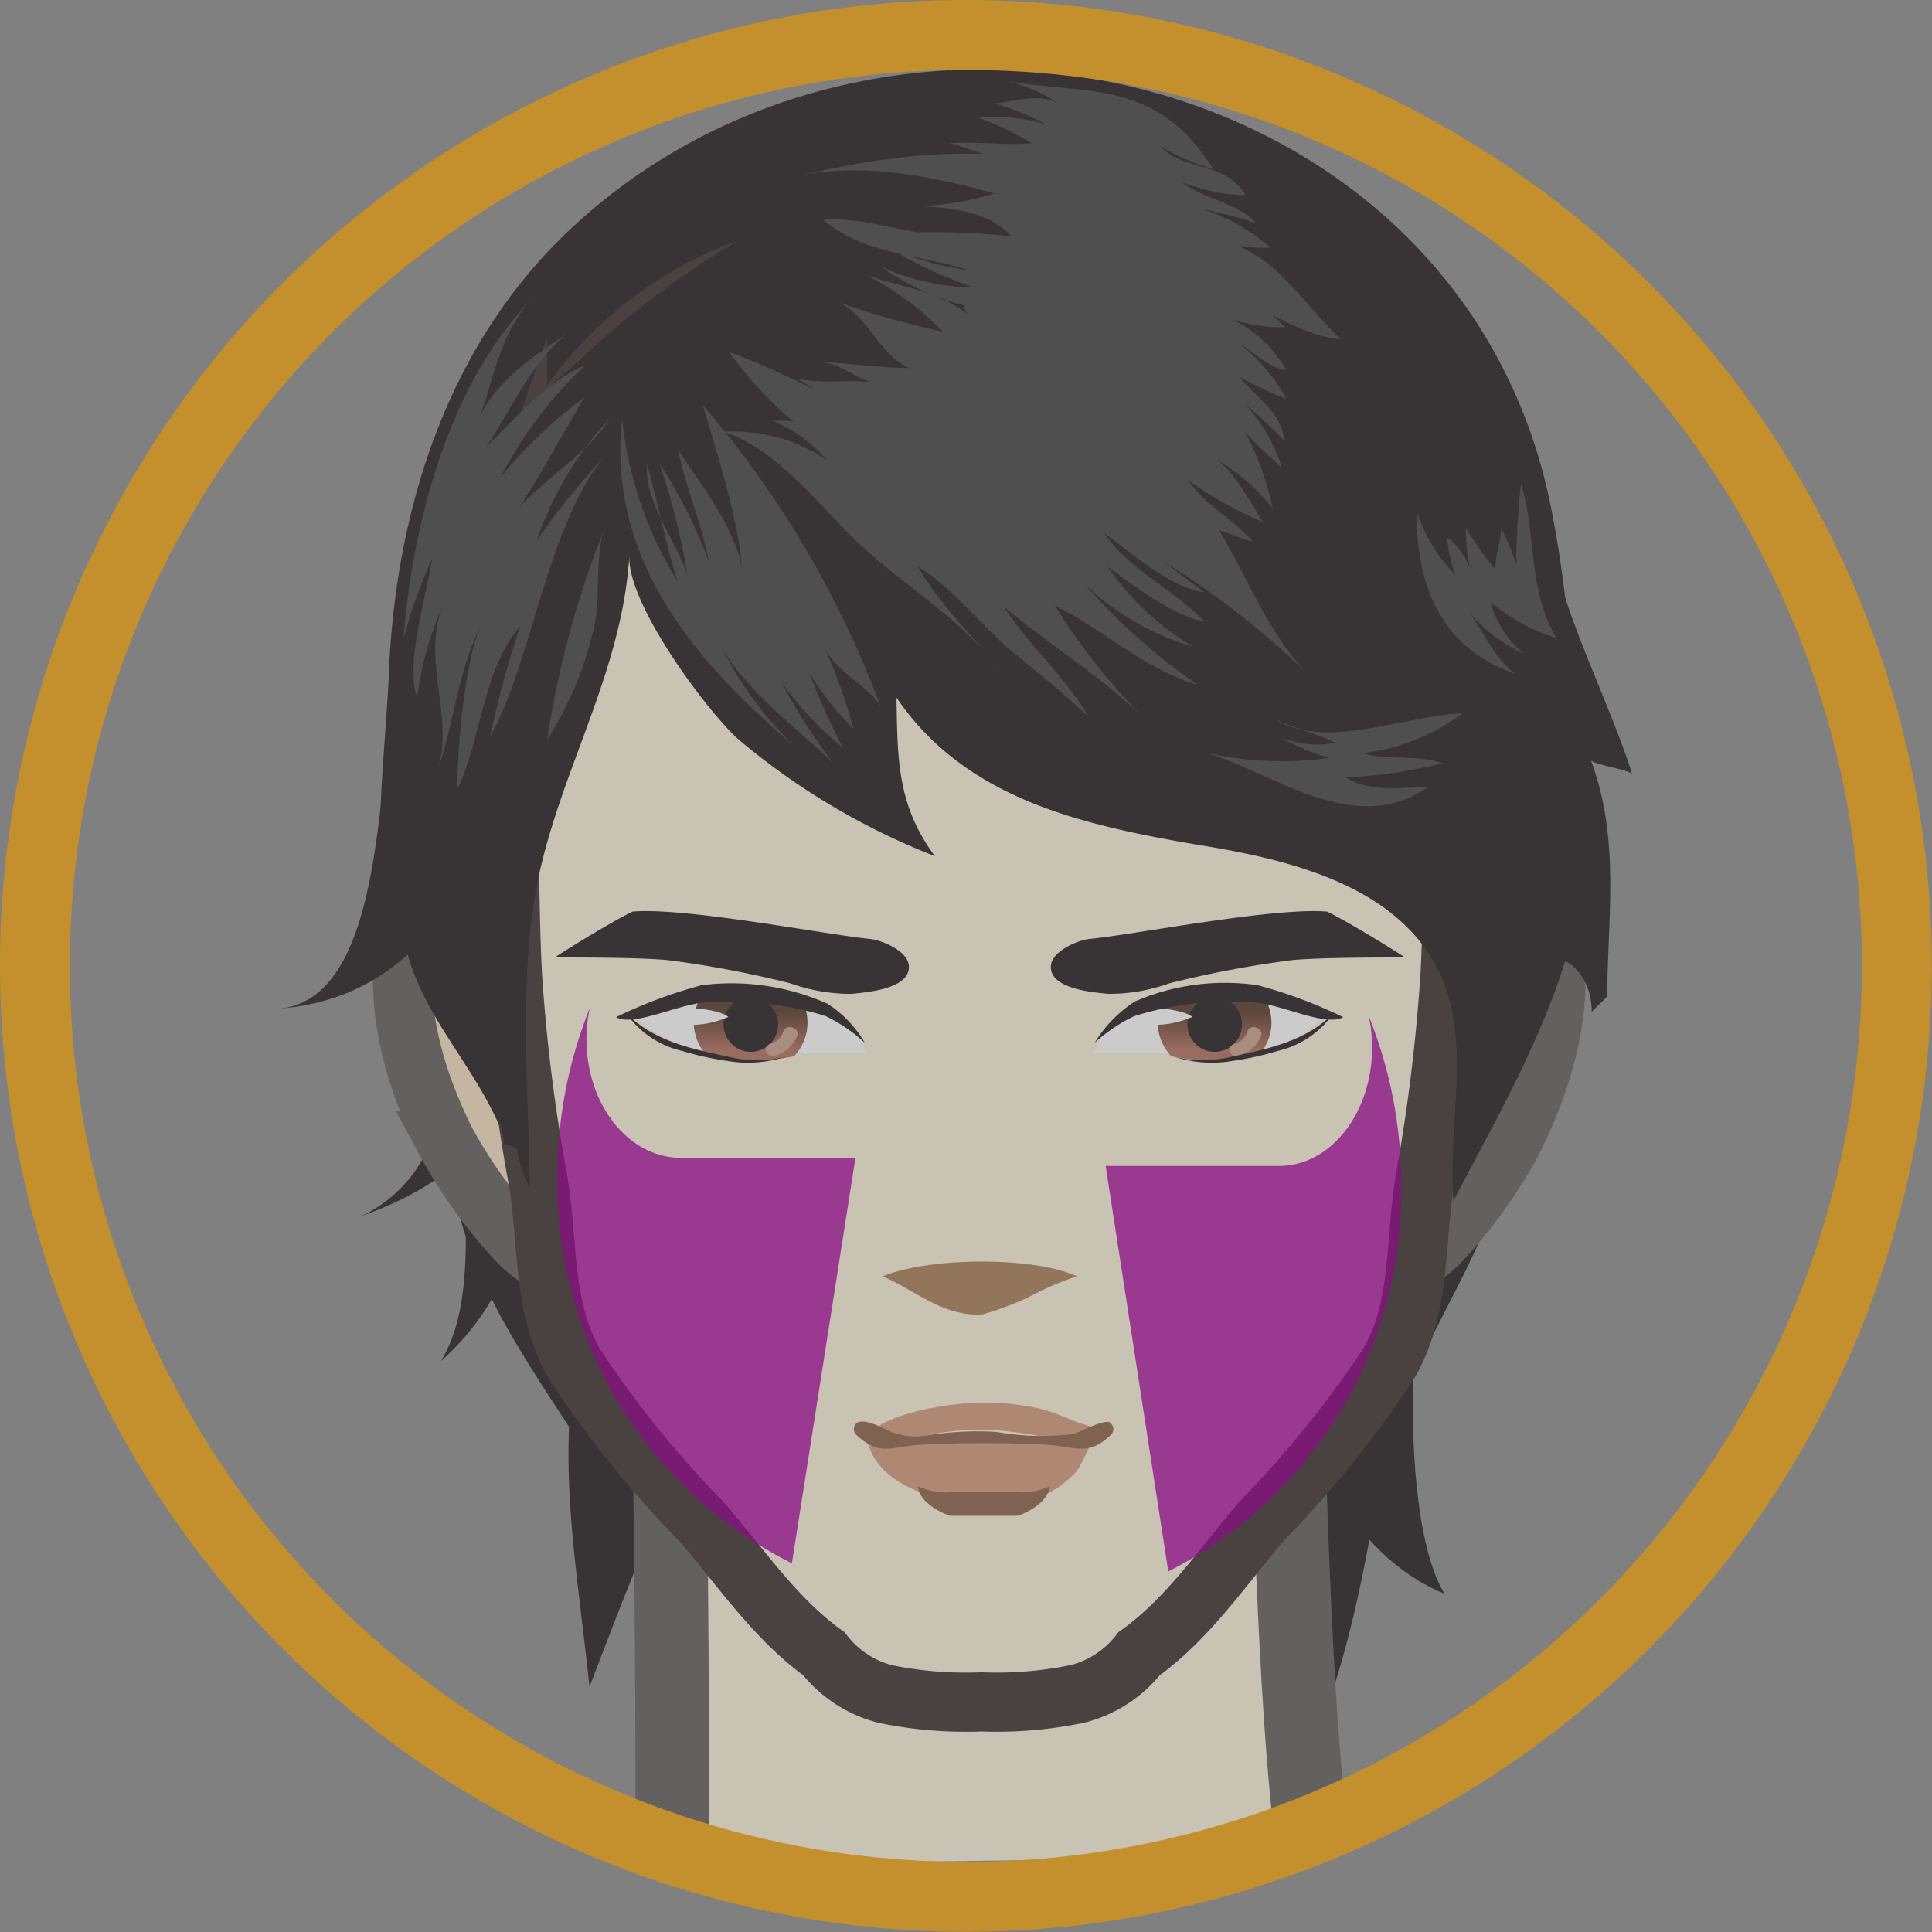 <svg xmlns="http://www.w3.org/2000/svg" xmlns:xlink="http://www.w3.org/1999/xlink" viewBox="0 0 82.95 82.95"><rect x="0" y="0" width="82.95" height="82.95" fill="#808080" stroke="none"/><defs><style>.cls-1{opacity:0.59;}.cls-2{fill:#070001;}.cls-3,.cls-6{fill:#fcf2d7;}.cls-3,.cls-5{stroke:#4f4b4a;}.cls-16,.cls-3,.cls-5,.cls-6{stroke-miterlimit:10;}.cls-3{stroke-width:3.16px;}.cls-4{fill:#7c4a26;}.cls-5{fill:#f3dbb7;}.cls-5,.cls-6{stroke-width:2.54px;}.cls-6{stroke:#231815;}.cls-7{fill:#a06d44;}.cls-8{fill:#fff;}.cls-9{fill:url(#linear-gradient);}.cls-10{fill:#c59881;}.cls-11{fill:url(#linear-gradient-2);}.cls-12{fill:#2e2e30;}.cls-13{fill:#ce8e6b;}.cls-14{fill:#7f4e31;}.cls-15{fill:#890c84;opacity:0.75;}.cls-16{fill:none;stroke:#c4902d;stroke-width:3px;}</style><linearGradient id="linear-gradient" x1="52.15" y1="45.07" x2="52.15" y2="43.42" gradientUnits="userSpaceOnUse"><stop offset="0" stop-color="#aa5e4a"/><stop offset="0.98" stop-color="#461f0d"/></linearGradient><linearGradient id="linear-gradient-2" x1="7934.42" y1="45.07" x2="7934.42" y2="43.42" gradientTransform="matrix(-1, 0, 0, 1, 7966.65, 0)" xlink:href="#linear-gradient"/></defs><g id="レイヤー_2" data-name="レイヤー 2"><g id="レイヤー_1-2" data-name="レイヤー 1"><g class="cls-1"><path class="cls-2" d="M25.65,55.19c-2.2,5.53-.93,11.48-.34,17.23,2-5.14,4.36-12.12,8.91-16"/><path class="cls-2" d="M55.23,57.73c.62,4.28,2.68,9,6.79,10.7.16.15.16.16,0,0-2-3.29-1.52-13.49-.34-17.08"/><path class="cls-2" d="M18.89,46.68a5.88,5.88,0,0,1-3.37,5.53c1.41-.49,3.61-1.51,4.4-2.76,0,2.73.5,6.61-1,9a10.64,10.64,0,0,0,3.62-8"/><path class="cls-2" d="M66.6,21.83c1.91,9.62.79,20-2.21,29.22-1.36,4.24-4.4,8-5.12,12.36-.63,3.73-1.43,8.18-3,11.62-1.09,2.38-2.12,2.41-4.57,2.12-3.3-.38-6.66-.1-10-.43-2.16-.21-4.39,0-6.53-.43-.48-.1-5-1.34-5-1.24-.31-2-1.7-3.74-2.17-5.72a18.65,18.65,0,0,0-2.17-5.85c-2.29-3.82-5.25-7.4-6.23-11.84-.85-3.8-2.16-7.52-2.91-11.28s-.18-7.55,0-11.3c.26-7,2.44-14.12,7.68-19.11C38-3,62.83,2.73,66.6,21.83Z"/><path class="cls-3" d="M56.42,79.69c-1.52-10.68-1.17-39.06-2-39-8.27-1.22-18.87-.57-27.29-.23,1.5-.06,1.77,25.22,1.73,39.62"/><path class="cls-4" d="M54.42,40.66c-8.27-1.22-18.87-.57-27.29-.23.72,0,1.16,6.75,1.42,15.39,2.47,3.52,4.55,7.29,8.23,9.47,6.8,4.31,13,3.52,18.58.25C55,53.47,55,40.64,54.42,40.66Z"/><path class="cls-5" d="M25.43,39.37s-3.85-5.83-7-1.58c0,0-3,3.74.7,11.19a21,21,0,0,0,3.18,4.4s2.4,2.37,4.06,1S27.81,44,25.43,39.37Z"/><path class="cls-5" d="M58.66,39.37s3.84-5.83,7-1.58c0,0,3,3.74-.71,11.19a21,21,0,0,1-3.18,4.4s-2.39,2.37-4.06,1S56.27,44,58.66,39.37Z"/><path class="cls-6" d="M62.76,31.19c-.46,3.53-.32,7.09-.5,10.64a78.05,78.05,0,0,1-1.07,8.77c-.47,2.81-.15,5.57-1.6,8a46.15,46.15,0,0,1-5.43,6.72C52.5,67.26,51,69.51,48.91,71a4.88,4.88,0,0,1-2.62,1.72,17,17,0,0,1-4.15.35A17,17,0,0,1,38,72.73,4.88,4.88,0,0,1,35.37,71c-2.09-1.5-3.59-3.75-5.24-5.66a44.24,44.24,0,0,1-5.43-6.72c-1.45-2.46-1.13-5.22-1.61-8A75.78,75.78,0,0,1,22,41.83c-.18-3.55-.05-7.11-.51-10.64-.15-3.51-.47-5.86.73-9.27a16.21,16.21,0,0,1,8.88-10A30.76,30.76,0,0,1,38.18,10a26.91,26.91,0,0,1,9.8.26,18.86,18.86,0,0,1,7.31,3.27,18,18,0,0,1,6.46,8.39A40.06,40.06,0,0,1,62.76,31.19Z"/><path class="cls-7" d="M44.56,55.49a11.54,11.54,0,0,1,1.68-.69c-1.93-.88-6.41-.81-8.34,0,1.47.64,2.56,1.71,4.26,1.64A12.12,12.12,0,0,0,44.56,55.49Z"/><path class="cls-2" d="M60.31,41.11c-1.24,0-3.56,0-4.82.11a45.84,45.84,0,0,0-5.29,1,7.62,7.62,0,0,1-2.63.45c-.69-.07-2.54-.22-2.45-1.22.07-.63,1.16-1.09,1.69-1.14,1.8-.17,7.93-1.37,10.17-1.17C57.84,39.54,60.37,41.11,60.31,41.11Z"/><path class="cls-2" d="M23.83,41.11c1.25,0,3.56,0,4.82.11a45.46,45.46,0,0,1,5.29,1,7.62,7.62,0,0,0,2.63.45c.69-.07,2.54-.22,2.45-1.22-.06-.63-1.16-1.09-1.69-1.14-1.8-.17-7.93-1.37-10.17-1.17C26.3,39.54,23.77,41.11,23.83,41.11Z"/><path class="cls-8" d="M47.7,44a5,5,0,0,1,2.67-1.24,10.72,10.72,0,0,1,3.1-.39,9.31,9.31,0,0,1,2.88.77c.27.1.69.09.85.32-1,.64-1.66,1.42-2.86,1.7a12.79,12.79,0,0,1-3.09.08c-.31,0-4.25-.08-4.27,0A2.82,2.82,0,0,1,47.7,44Z"/><path class="cls-9" d="M54,42.45a28.52,28.52,0,0,0-4,.4,2.08,2.08,0,0,0,.29,2.5,8.71,8.71,0,0,0,3.77-.06,2.1,2.1,0,0,0,.53-1.38A2.15,2.15,0,0,0,54,42.45Z"/><path class="cls-2" d="M53.32,43.91a1.17,1.17,0,1,1-1.17-1.09A1.14,1.14,0,0,1,53.32,43.91Z"/><path class="cls-10" d="M53.55,44.3a.82.82,0,0,1-.55.52.26.26,0,0,0-.19.33.27.27,0,0,0,.34.19,1.46,1.46,0,0,0,1-.87.28.28,0,0,0-.19-.34A.29.29,0,0,0,53.55,44.3Z"/><path class="cls-2" d="M54.86,45.12a13.06,13.06,0,0,1-1.94.43,5.22,5.22,0,0,1-2.51-.18,5.12,5.12,0,0,0,2.46,0c1.58-.34,3.22-.67,4.39-1.88A4,4,0,0,1,54.86,45.12Z"/><path class="cls-8" d="M49.43,44a4,4,0,0,0,1.76-.34s-.31-.33-1.8-.39C49.39,43.29,48.86,43.43,49.43,44Z"/><path class="cls-2" d="M54,42.3a20.56,20.56,0,0,1,3.67,1.37c-.73.42-2.54-.5-3.72-.62a13.71,13.71,0,0,0-5.26.58A7,7,0,0,0,47,44.77,5.56,5.56,0,0,1,48.72,43,9.74,9.74,0,0,1,54,42.3Z"/><path class="cls-8" d="M36.44,44a6.49,6.49,0,0,0-3-1.45,5.63,5.63,0,0,0-2-.15c-.71,0-1.43.09-2.15.16a5.36,5.36,0,0,0-1.46.58c-.27.1-.69.09-.85.32a9.15,9.15,0,0,0,2.86,1.7,12.8,12.8,0,0,0,3.09.08c.32,0,4.25-.08,4.27,0A2.82,2.82,0,0,0,36.44,44Z"/><path class="cls-11" d="M30.38,42.45a28.52,28.52,0,0,1,4,.4,2.08,2.08,0,0,1-.29,2.5,8.72,8.72,0,0,1-3.77-.06,2.08,2.08,0,0,1,.06-2.84Z"/><path class="cls-2" d="M31.07,43.91a1.17,1.17,0,1,0,1.17-1.09A1.13,1.13,0,0,0,31.07,43.91Z"/><path class="cls-10" d="M33.63,44.3a.82.82,0,0,1-.55.52.26.26,0,0,0-.19.33.28.28,0,0,0,.34.19,1.46,1.46,0,0,0,1-.87.27.27,0,0,0-.19-.34A.29.29,0,0,0,33.63,44.3Z"/><path class="cls-2" d="M29.28,45.12a13.06,13.06,0,0,0,1.94.43,5.22,5.22,0,0,0,2.51-.18,5.12,5.12,0,0,1-2.46,0c-1.58-.34-3.22-.67-4.39-1.88A4,4,0,0,0,29.28,45.12Z"/><path class="cls-8" d="M29.52,44a3.91,3.91,0,0,0,1.75-.34s-.31-.33-1.8-.39C29.47,43.29,29,43.43,29.52,44Z"/><path class="cls-2" d="M30.12,42.3a20.56,20.56,0,0,0-3.67,1.37c.73.42,2.54-.5,3.73-.62a14,14,0,0,1,5.26.57,7,7,0,0,1,1.69,1.15,4.93,4.93,0,0,0-1.61-1.68A10.14,10.14,0,0,0,30.12,42.3Z"/><path class="cls-2" d="M11.93,43.31c5.18-.39,7.72-4.11,9.56-8.6a32.06,32.06,0,0,1-4.76-2.88C16.13,34.53,16.25,43,11.93,43.31Z"/><path class="cls-2" d="M66.26,19.92c-.21,4.71,2.43,9,3.81,13.29-.39-.21-1.38-.33-1.76-.55,1.29,3.44.68,7,.7,10.11-.23.26-.46.44-.67.67,0-1.63-1.2-2.79-2.73-2.26"/><path class="cls-2" d="M41,32.61c2.88,2.22,6.62,3,10.29,3.64,3.27.52,7.36,1.38,9.59,4.07,2.69,3.24,1.25,7.18,1.52,11.24C64.74,47.07,68,41.63,68,36.46c0-5.41-3.12-11.12-5-16a23.89,23.89,0,0,0-7.4-9.64A19.41,19.41,0,0,0,36.29,8a38.49,38.49,0,0,0-10.9,7c-2.33,2.14-5.09,4.14-6.15,7.24S18,28.77,17.59,32.07a27.79,27.79,0,0,0-.25,8.19c.56,3.11,2.9,5.27,4.13,8.14a.14.14,0,0,1,0-.18,3,3,0,0,1,.16.89,3.84,3.84,0,0,1,.55.18A5.72,5.72,0,0,0,22.75,51c-.06-4.36-.51-9,.36-13.28,1-4.75,3.62-8.93,3.91-13.88-.12,2,3.15,6.46,4.62,7.85a30,30,0,0,0,8.5,5.07c-1.64-2.22-1.6-4.2-1.65-6.81A11.33,11.33,0,0,0,41,32.61Z"/><path class="cls-12" d="M37.49,29.91a1.61,1.61,0,0,1,.34.49,42.68,42.68,0,0,0-7.65-13c.58,2,1.64,5.19,1.68,7.28,0-1.63-1.86-4-2.75-5.37.31,1.55,1.05,3.26,1.32,4.79a20.69,20.69,0,0,0-2.12-4.2,28.09,28.09,0,0,1,1.2,4.78c-.49-1.5-1.86-3.13-1.73-4.74.47,1.65.8,3.4,1.3,5A16.39,16.39,0,0,1,26.71,18c-.66,6.06,3.21,10.47,7.36,14a15.57,15.57,0,0,1-3.18-4.4c.89,1.86,3.53,3.85,4.88,5.15a22.92,22.92,0,0,1-2.23-3.49,13.62,13.62,0,0,0,2.64,2.83,28.34,28.34,0,0,1-1.44-3.23,11.72,11.72,0,0,0,1.91,2.43,25.75,25.75,0,0,0-1.24-3.48C35.79,28.67,36.89,29.28,37.49,29.91Z"/><path class="cls-12" d="M51.52,8.94c.67.17,1.65.37,2.42.65-.88-.94-2.22-1-3.22-1.79a7.58,7.58,0,0,0,2.76.58c-.88-1.48-2.67-1-3.69-2.12a9.24,9.24,0,0,0,2.3,1c-2.37-3.77-5.15-3.22-8.77-3.75a6,6,0,0,1,2.11.93c-.79-.44-1.81-.11-2.69,0a12.69,12.69,0,0,1,2.19.91A7.66,7.66,0,0,0,42,5.05a13.81,13.81,0,0,1,2.3,1.1c-1.14.1-2.3-.08-3.51,0a14.81,14.81,0,0,1,2.5.93,28,28,0,0,0-3.16.15c1,.33,2,.25,2.79,1a11.83,11.83,0,0,1-3.86.62c1.33,0,3.4.16,4.36,1.3a30.67,30.67,0,0,0-4.61-.16c1.11-.06,3.09.93,3.82,1.17-1.27-.13-2.56-.71-3.84-1,1.13.57,2.29,1,3.45,1.52a13.26,13.26,0,0,1-4-1,18.3,18.3,0,0,0,3.6,1.67,10,10,0,0,1-4-.89,11,11,0,0,0,3.53,1.65,3.62,3.62,0,0,0,.13.35h0c-1.29-1-2.89-1.15-4.32-1.65a12.07,12.07,0,0,1,3.31,2.44,42.16,42.16,0,0,1-4.57-1.29c1.29.45,1.78,2.24,3.1,2.84-1.19,0-2.5-.2-3.66-.25,1,.16,1.69,1,2.75,1-1.29-.38-2.57,0-3.86-.29a23.61,23.61,0,0,0,2.37,1.36,5.34,5.34,0,0,0-2.52-.38A10.89,10.89,0,0,0,35.9,18.7a4.92,4.92,0,0,0-2.7-.63,6.22,6.22,0,0,1,2.3,1.69A7.14,7.14,0,0,0,31,18.54c2.27.59,4.27,3.3,6,4.91,1.9,1.77,4.65,3.36,6.11,5.61-.78-1.21-2.74-3-3.69-4.72,1.39.8,2.71,2.52,4,3.6,1.12.93,2.3,1.86,3.33,2.86-1-1.73-2.59-3.1-3.65-4.76,1.91,1.61,4,2.89,5.88,4.65A26.79,26.79,0,0,1,45.29,26c2.13,1.05,3.8,2.71,6.12,3.4a26.22,26.22,0,0,1-4.83-4.31,11.23,11.23,0,0,0,4.61,2.66,11.82,11.82,0,0,1-3.65-3.44c1.15.84,2.86,2.16,4.17,2.37-1.29-1.35-3.26-2.23-4.31-3.8,1.1.8,2.93,2.41,4.31,2.54a43.16,43.16,0,0,1-3.59-2.85c1.54.14,3.39,1.65,4.91,2.3a18.7,18.7,0,0,0-3.56-3.55,18.72,18.72,0,0,0,4.32,1.94c-.85-1-2-1.51-2.78-2.64a17,17,0,0,0,3.22,1.8c-.65-1-1.47-2.68-2.59-3a8.65,8.65,0,0,1,3,2.4,12.53,12.53,0,0,0-1.19-3.29c.48.57,1.06,1.05,1.59,1.58a6.83,6.83,0,0,0-1.6-2.76,18.28,18.28,0,0,1,1.71,1.58c.06.06.05.07,0,0-.16-1.3-1.21-1.82-1.92-2.74a16.62,16.62,0,0,0,2,.93,7.72,7.72,0,0,0-2-2.35c.62.35,1.28,1.05,2,1.13a5.34,5.34,0,0,0-2.37-2.21,6.73,6.73,0,0,0,2.31.36,6.19,6.19,0,0,0-2.39-1.57,9.53,9.53,0,0,0,2.14.42c-.71-.59-1.58-.81-2.27-1.42a11.84,11.84,0,0,0,2.45.6c-1-.75-2.32-.9-3.17-1.84a6.91,6.91,0,0,0,2.61.39A8.31,8.31,0,0,0,51.52,8.94Z"/><path class="cls-12" d="M46,7.11c-4.11-.94-7.79-.47-11.85.47,4.7-1.09,10.4,1.4,14.74,2.7"/><path class="cls-12" d="M17.38,26.74c.49-4.91,2.11-10.58,5.56-14-1.55,1.52-1.76,3.81-2.55,5.72.5-1.82,2.48-3.16,3.9-4.1-1.53,1.32-2.34,3.22-3.42,4.84,1.19-1.19,2.68-2.88,4.26-3.52a17.86,17.86,0,0,0-3.66,4.85,19.07,19.07,0,0,1,3.61-3.45c-.93,1.56-1.79,3.17-2.78,4.7,1.12-1.25,3.06-2.42,3.87-3.81a14.63,14.63,0,0,0-3.12,5.23,32.33,32.33,0,0,1,2.88-3.57c-2.42,2.94-3.1,8.76-4.88,12a37.5,37.5,0,0,1,1.3-4.76c-1.62,1.85-1.68,4.86-2.71,7,0-2,.34-5.52,1-7-1,2-1.17,4.34-1.91,6.36.87-2.34-.69-4.83.3-7.27a14,14,0,0,0-1.12,4c-.52-1.44.39-4.33.65-6a23.62,23.62,0,0,0-1.21,3.36C17.34,27.14,17.37,26.94,17.38,26.74Z"/><path class="cls-12" d="M42.57,12c-2.23-1.13-5.14-.79-7.22-2.56,1.72-.14,3.38.56,5.09.66s3.72,0,5.57,0"/><path class="cls-12" d="M36.8,20a16.88,16.88,0,0,1-5.49-4.88c3.21,1.14,6,3.19,9.57,3.41"/><path class="cls-12" d="M61.29,33.8c-1.17,0-2.51.23-3.5-.42a21.88,21.88,0,0,0,4.14-.61c-1-.38-2.78-.12-3.38-.44a8.92,8.92,0,0,0,4.24-1.7c-2.39.08-5.94,1.6-8,.26.81.41,1.84.62,2.53,1A4.09,4.09,0,0,1,55,31.67a9.45,9.45,0,0,0,2.08.87,14.71,14.71,0,0,1-5.29-.22C54.63,33.15,58.15,36,61.29,33.8Z"/><path class="cls-12" d="M62.91,26.07a6.54,6.54,0,0,0,2.53,2A4.26,4.26,0,0,1,64,25.85a8.15,8.15,0,0,0,2.84,1.55c-1.26-2-.87-4.56-1.54-6.62a32.62,32.62,0,0,0-.2,3.45,12.27,12.27,0,0,0-.65-1.56c0,.59-.26,1.17-.25,1.78a15.76,15.76,0,0,1-1.26-1.77,7.39,7.39,0,0,0,.19,1.77,3.27,3.27,0,0,0-1-1.4,5.63,5.63,0,0,0,.37,1.65,7,7,0,0,1-1.68-2.76c0,3.19,1,5.86,4.25,7C64,28.12,63.69,27,62.91,26.07Z"/><path class="cls-12" d="M48.8,19.22c4.13,2.33,4.38,6.53,7.27,9.65a34.21,34.21,0,0,0-4.29-3.56c-1.69-1.21-3.6-2.18-5.34-3.34C46.44,22,48.79,19.22,48.8,19.22Z"/><path class="cls-12" d="M51.15,9.28c1,1,2.37,1.24,3.44,2.16s2.25,2.52,3,3.13c-2.47-.2-4.47-2.5-6.9-2.33"/><path class="cls-12" d="M23.5,31.74a14.83,14.83,0,0,0,2-4.81c.32-1.27,0-3.19.49-4.31A40.24,40.24,0,0,0,23.5,31.74Z"/><path class="cls-13" d="M41.15,60.28a10.76,10.76,0,0,1,3.3.16c1,.18,2,.85,3,.91a1.73,1.73,0,0,1-2,.47,21.51,21.51,0,0,0-2.13-.36,11.08,11.08,0,0,0-3.35.13,7,7,0,0,1-1.93.24c-.12,0-.77-.25-.86-.17C38,60.76,40,60.41,41.15,60.28Z"/><path class="cls-13" d="M42.19,64.59l-.26,0c-1.73-.14-4.31-.82-4.7-2.79a17.45,17.45,0,0,0,4.51,0c1.84-.19,3.54.15,5.35-.28-.05,0-.69,1.45-.86,1.64a4.5,4.5,0,0,1-1.31,1A6,6,0,0,1,42.19,64.59Z"/><path class="cls-14" d="M47.22,61.11c-.4.12-.92.4-1.14.46a11,11,0,0,1-3.29-.09,13.77,13.77,0,0,0-2.94.14,2.87,2.87,0,0,1-1.67-.18c-.27-.12-1.13-.6-1.42-.32a.34.34,0,0,0,0,.48c1,.95,1.54.5,2.77.43,1.67-.09,3.73-.09,5.4,0,1.23.07,1.79.52,2.77-.43a.34.34,0,0,0,0-.48C47.62,61,47.44,61.05,47.22,61.11Z"/><path class="cls-14" d="M43.7,64.07H40.78a2.82,2.82,0,0,1-1.37-.26c.09.85,1.37,1.27,1.37,1.27H43.7s1.28-.42,1.37-1.27A2.82,2.82,0,0,1,43.7,64.07Z"/></g><path class="cls-15" d="M29.23,49.71c-2.24,0-4.05-2.28-4.05-5.09a6.1,6.1,0,0,1,.15-1.36,19.46,19.46,0,0,0-1.4,7.25A18.27,18.27,0,0,0,34,67.12l2.73-17.41Z"/><path class="cls-15" d="M54.91,50.06c2.23,0,4-2.28,4-5.09a6,6,0,0,0-.15-1.36,19.26,19.26,0,0,1,1.4,7.25,18.29,18.29,0,0,1-10,16.61L47.47,50.06Z"/><circle class="cls-16" cx="41.47" cy="41.47" r="39.97"/></g></g></svg>
